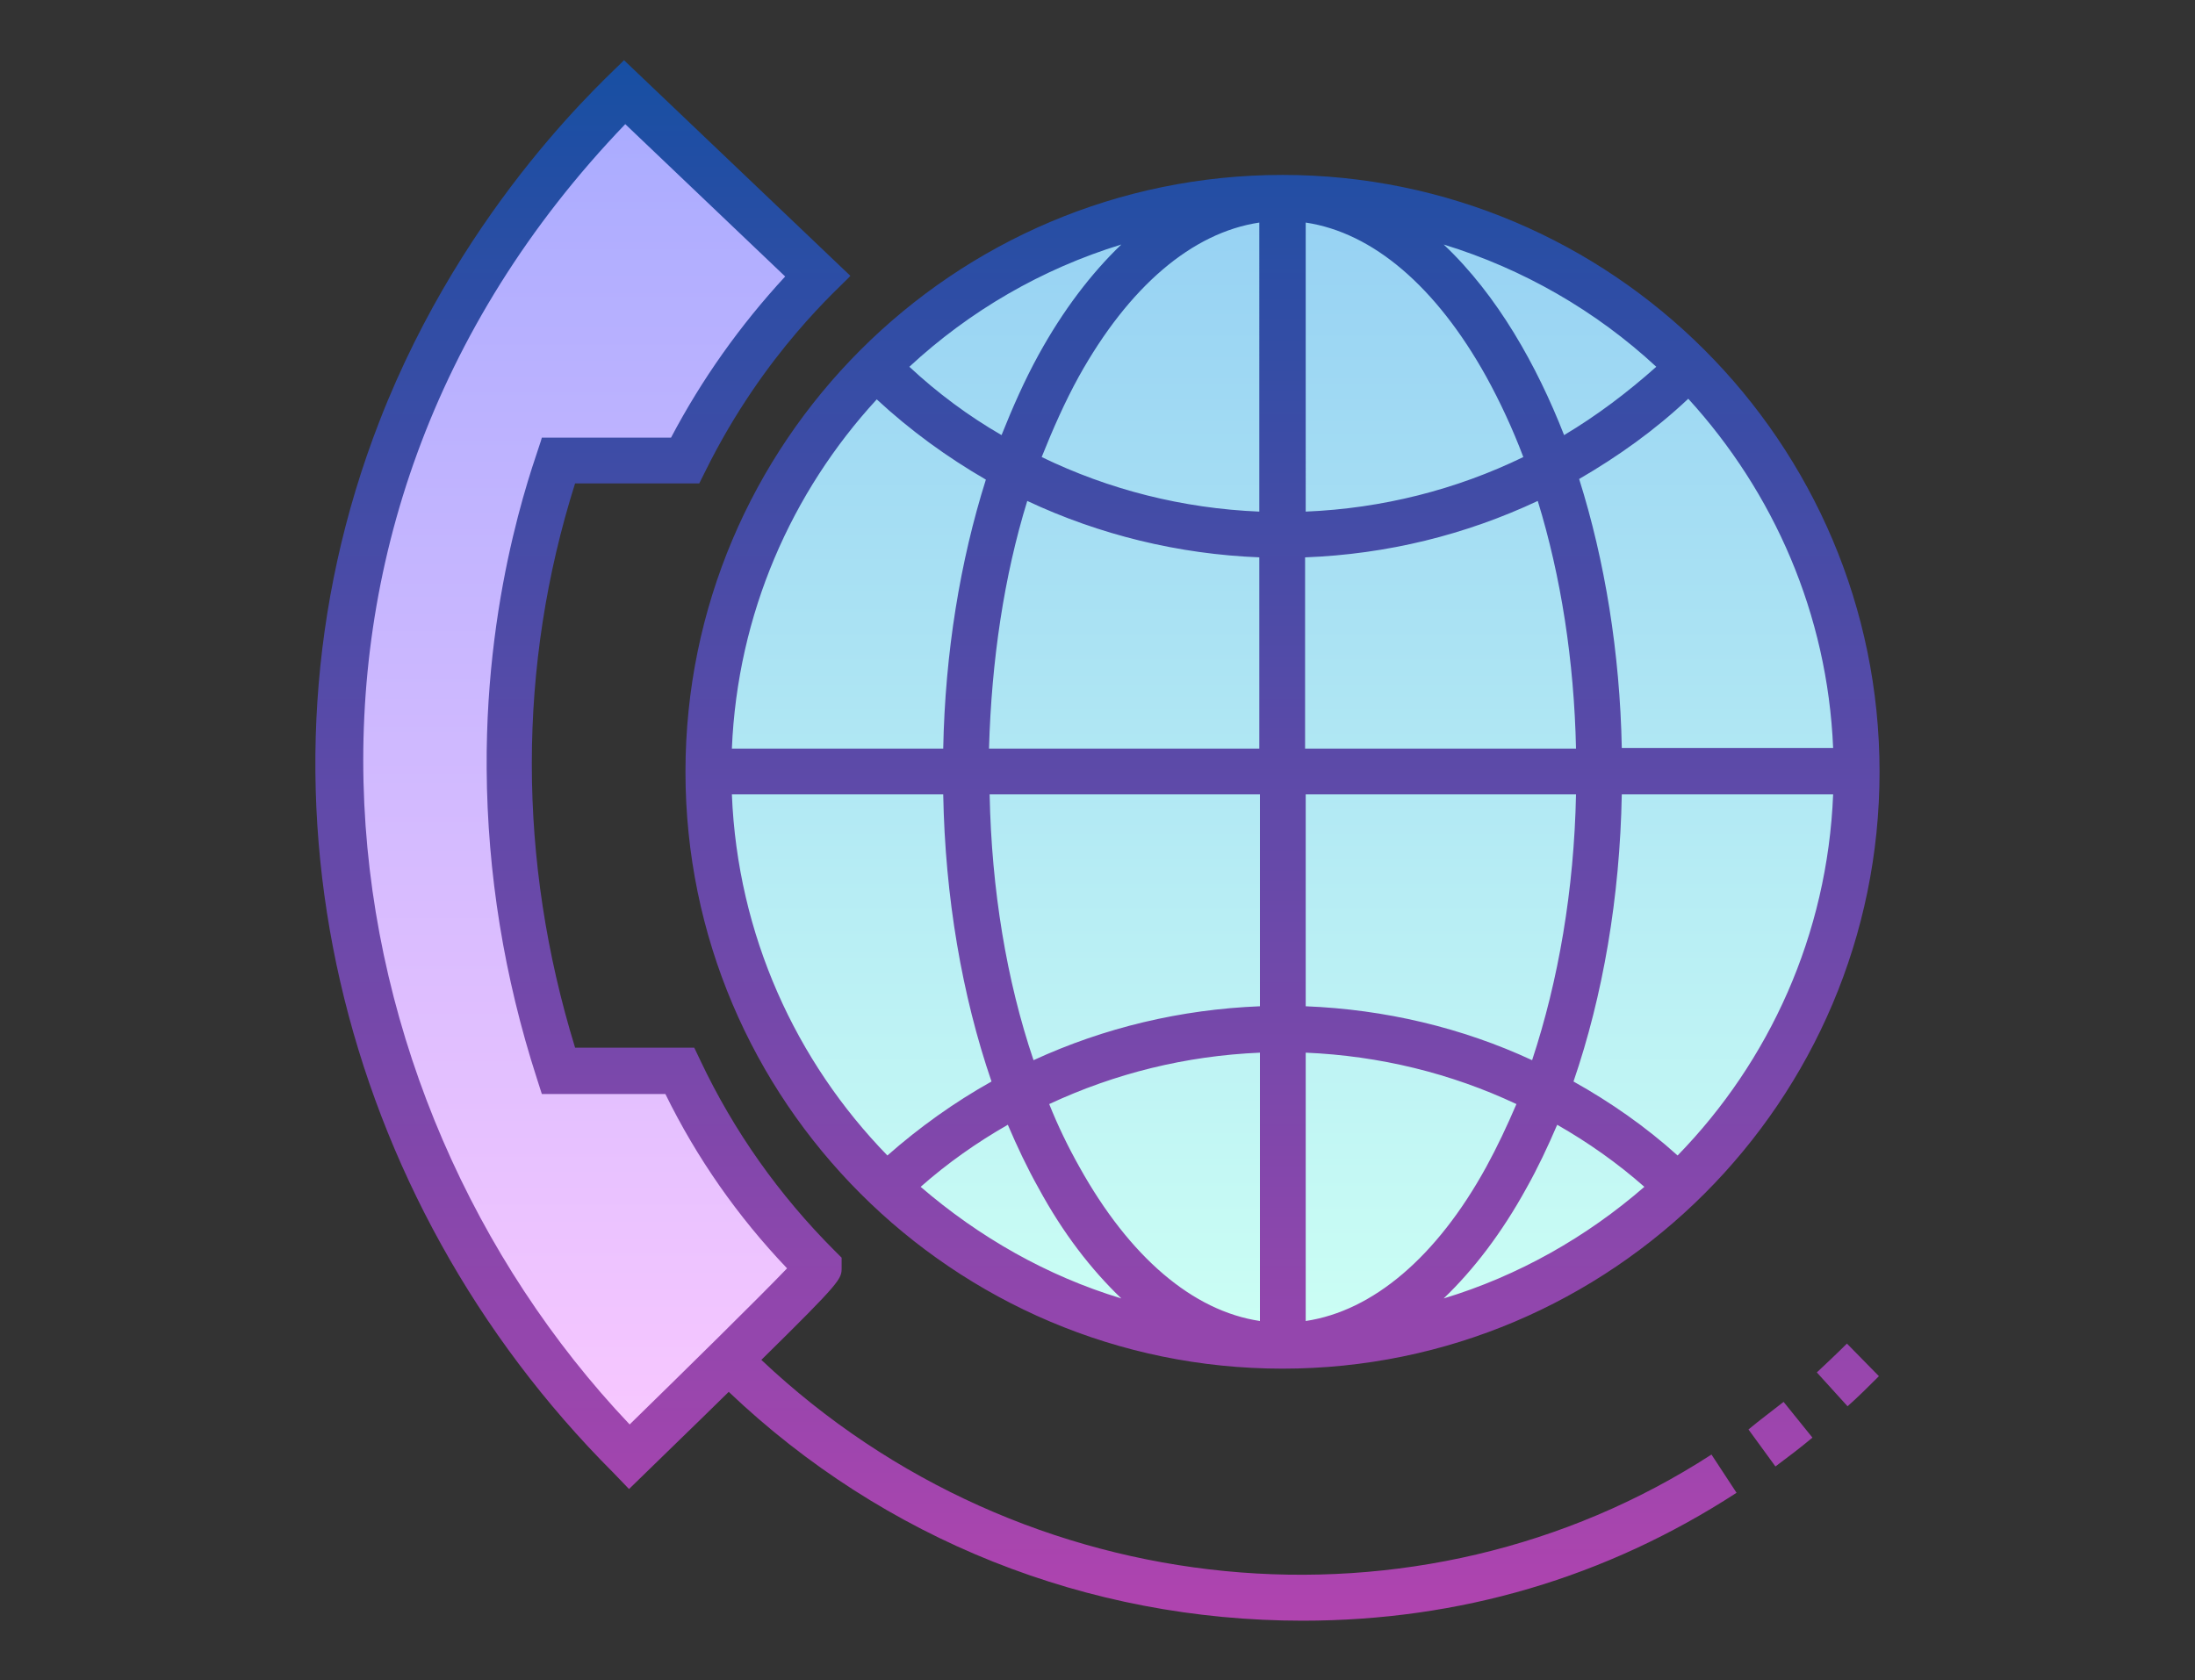 <?xml version="1.0" encoding="utf-8"?>
<!-- Generator: Adobe Illustrator 24.0.0, SVG Export Plug-In . SVG Version: 6.00 Build 0)  -->
<svg version="1.1" id="Layer_1" xmlns="http://www.w3.org/2000/svg" xmlns:xlink="http://www.w3.org/1999/xlink" x="0px" y="0px"
	 viewBox="0 0 350 268" style="enable-background:new 0 0 350 268;" xml:space="preserve">
<rect x="0" y="0" width="350" height="268" fill="#333333" stroke="none"/>
<style type="text/css">
	.st0{fill:url(#SVGID_1_);}
	.st1{fill:url(#SVGID_2_);}
	.st2{fill:url(#SVGID_3_);}
</style>
<g>
	<g>
		
			<linearGradient id="SVGID_1_" gradientUnits="userSpaceOnUse" x1="192.07" y1="248.327" x2="192.07" y2="65.625" gradientTransform="matrix(1.002 0 0 -1.002 12.058 280.355)">
			<stop  offset="8.386600e-07" style="stop-color:#96D1F3"/>
			<stop  offset="1" style="stop-color:#CCFFF4"/>
		</linearGradient>
		<circle class="st0" cx="204.5" cy="123.1" r="91.5"/>
		
			<linearGradient id="SVGID_2_" gradientUnits="userSpaceOnUse" x1="79.995" y1="266.736" x2="79.995" y2="46.253" gradientTransform="matrix(1.002 0 0 -1.002 12.058 280.355)">
			<stop  offset="3.642200e-07" style="stop-color:#A8ABFF"/>
			<stop  offset="1" style="stop-color:#FAC8FF"/>
		</linearGradient>
		<path class="st1" d="M108.4,170.8H89.1c-10.1-31-10.8-65.2,0-97.3h20.2c5.3-10.8,12.4-20.7,21.2-29.4l-30.8-31
			C33.7,79,43.8,177.3,100.3,234c0,0,30.7-31.4,30.2-31.9C121.2,192.9,113.8,182.3,108.4,170.8z"/>
	</g>
	
		<linearGradient id="SVGID_3_" gradientUnits="userSpaceOnUse" x1="162.613" y1="270.292" x2="162.613" y2="21.826" gradientTransform="matrix(1.002 0 0 -1.002 12.058 280.355)">
		<stop  offset="1.198100e-07" style="stop-color:#174FA3"/>
		<stop  offset="1" style="stop-color:#B044AF"/>
	</linearGradient>
	<path class="st2" d="M284.4,223.6l4.6,5.7c-1.9,1.6-3.9,3.1-5.9,4.6l-4.3-5.9C280.6,226.5,282.5,225.1,284.4,223.6L284.4,223.6z
		 M294.5,214.3c-1.6,1.6-3.2,3.1-4.8,4.6l4.9,5.4c1.7-1.5,3.4-3.2,5-4.8L294.5,214.3z M272.9,232l4,6.1
		c-20.8,13.5-44.1,20.4-69.2,20.4c-34.3,0-66.7-12.9-91.5-36.5c-6.2,6.1-11,10.7-15.9,15.5l-2.5-2.6
		C54.1,191.2,37.8,125.6,60.5,67.2c13.7-35.3,37.3-55.7,39-57.6L135.6,44c-1.6,1.8-13.7,12.1-23.1,31.1l-1,2H91.7
		c-9.2,29.1-9.2,60.1,0,90h19l1,2.1c5.3,11.2,12.5,21.4,21.4,30.3l1.1,1.1l0,1.6c0,1.8,0,2.1-12.8,14.7
		C163.2,256.4,226.3,262.2,272.9,232L272.9,232z M125.5,202.3c-7.9-8.3-14.4-17.6-19.4-27.8H86.4l-0.8-2.5
		c-5.2-16.1-7.9-32.7-8-49.4c-0.2-30,8.4-50.9,8.8-52.8H107c4.9-9.3,11-17.9,18.2-25.7L99.7,19.8c-62.3,64.9-48.9,155.1,0.7,207.4
		C109.2,218.6,120.9,207.1,125.5,202.3z M109.3,123.1c0-52.5,42.7-95.2,95.2-95.2s95.2,42.7,95.2,95.2s-42.7,95.2-95.2,95.2
		S109.3,175.6,109.3,123.1L109.3,123.1z M262.2,189.3c-4.3-3.8-9-7.1-13.9-9.9c-1.5,3.5-3.1,6.9-4.9,10.1c-3.9,7.1-8.4,13-13.2,17.6
		C242.1,203.5,253,197.3,262.2,189.3L262.2,189.3z M292.3,126.7h-33.7c-0.3,16.4-3,32.1-7.7,45.8c5.9,3.3,11.5,7.2,16.6,11.8
		C282.1,169.3,291.4,149.1,292.3,126.7L292.3,126.7z M269.2,63.6c-5.3,5-11.2,9.2-17.4,12.8c4.1,13,6.5,27.7,6.8,42.9h33.7
		C291.4,97.9,282.8,78.5,269.2,63.6L269.2,63.6z M230.2,39c8.6,8.1,14.9,19.4,19.2,30.4c5.2-3.1,10.1-6.8,14.7-10.9
		C254.5,49.6,242.9,42.9,230.2,39z M208.2,81.6c12.2-0.5,24-3.5,34.7-8.7c-1.7-4.5-3.7-8.8-5.9-12.8c-8-14.4-18.1-23-28.8-24.6V81.6
		z M208.2,119.4h43.1c-0.3-14-2.4-27.5-6.1-39.5c-11.5,5.4-24,8.5-37.1,9V119.4z M208.2,160.5c12.6,0.5,24.9,3.4,36.1,8.6
		c4.2-12.7,6.7-27.2,7-42.4h-43.1V160.5z M208.2,210.7c10.7-1.6,20.9-10.2,28.8-24.6c1.7-3.1,3.3-6.5,4.8-10
		c-10.4-4.9-21.8-7.7-33.6-8.2V210.7z M141.5,184.3c5.1-4.5,10.7-8.5,16.6-11.8c-4.7-13.7-7.4-29.4-7.7-45.8h-33.7
		C117.6,149.1,126.9,169.3,141.5,184.3L141.5,184.3z M178.8,207.1c-4.8-4.6-9.3-10.4-13.2-17.6c-1.8-3.2-3.4-6.6-4.9-10.1
		c-4.9,2.8-9.6,6.1-13.9,9.9C156.1,197.3,166.9,203.5,178.8,207.1L178.8,207.1z M200.9,167.9c-11.8,0.5-23.1,3.3-33.6,8.2
		c1.4,3.5,3,6.8,4.8,10c8,14.4,18.1,23,28.8,24.6V167.9z M200.9,126.7h-43.1c0.3,15.2,2.7,29.7,7,42.4c11.3-5.2,23.5-8.1,36.1-8.6
		V126.7z M200.9,88.9c-13-0.5-25.6-3.6-37.1-9c-3.7,12-5.7,25.4-6.1,39.5h43.1V88.9z M172,60.1c-2.2,4-4.1,8.3-5.9,12.8
		c10.7,5.2,22.5,8.2,34.7,8.7V35.5C190.1,37.1,180,45.7,172,60.1L172,60.1z M145,58.5c4.5,4.2,9.5,7.9,14.7,10.9
		c1.8-4.5,3.7-8.8,5.9-12.8c3.9-7.1,8.4-13,13.2-17.6C166.1,42.9,154.6,49.6,145,58.5z M116.7,119.4h33.7
		c0.3-15.3,2.7-29.9,6.8-42.9c-6.2-3.6-12-7.8-17.4-12.8C126.2,78.5,117.6,97.9,116.7,119.4L116.7,119.4z"/>
</g>
</svg>
